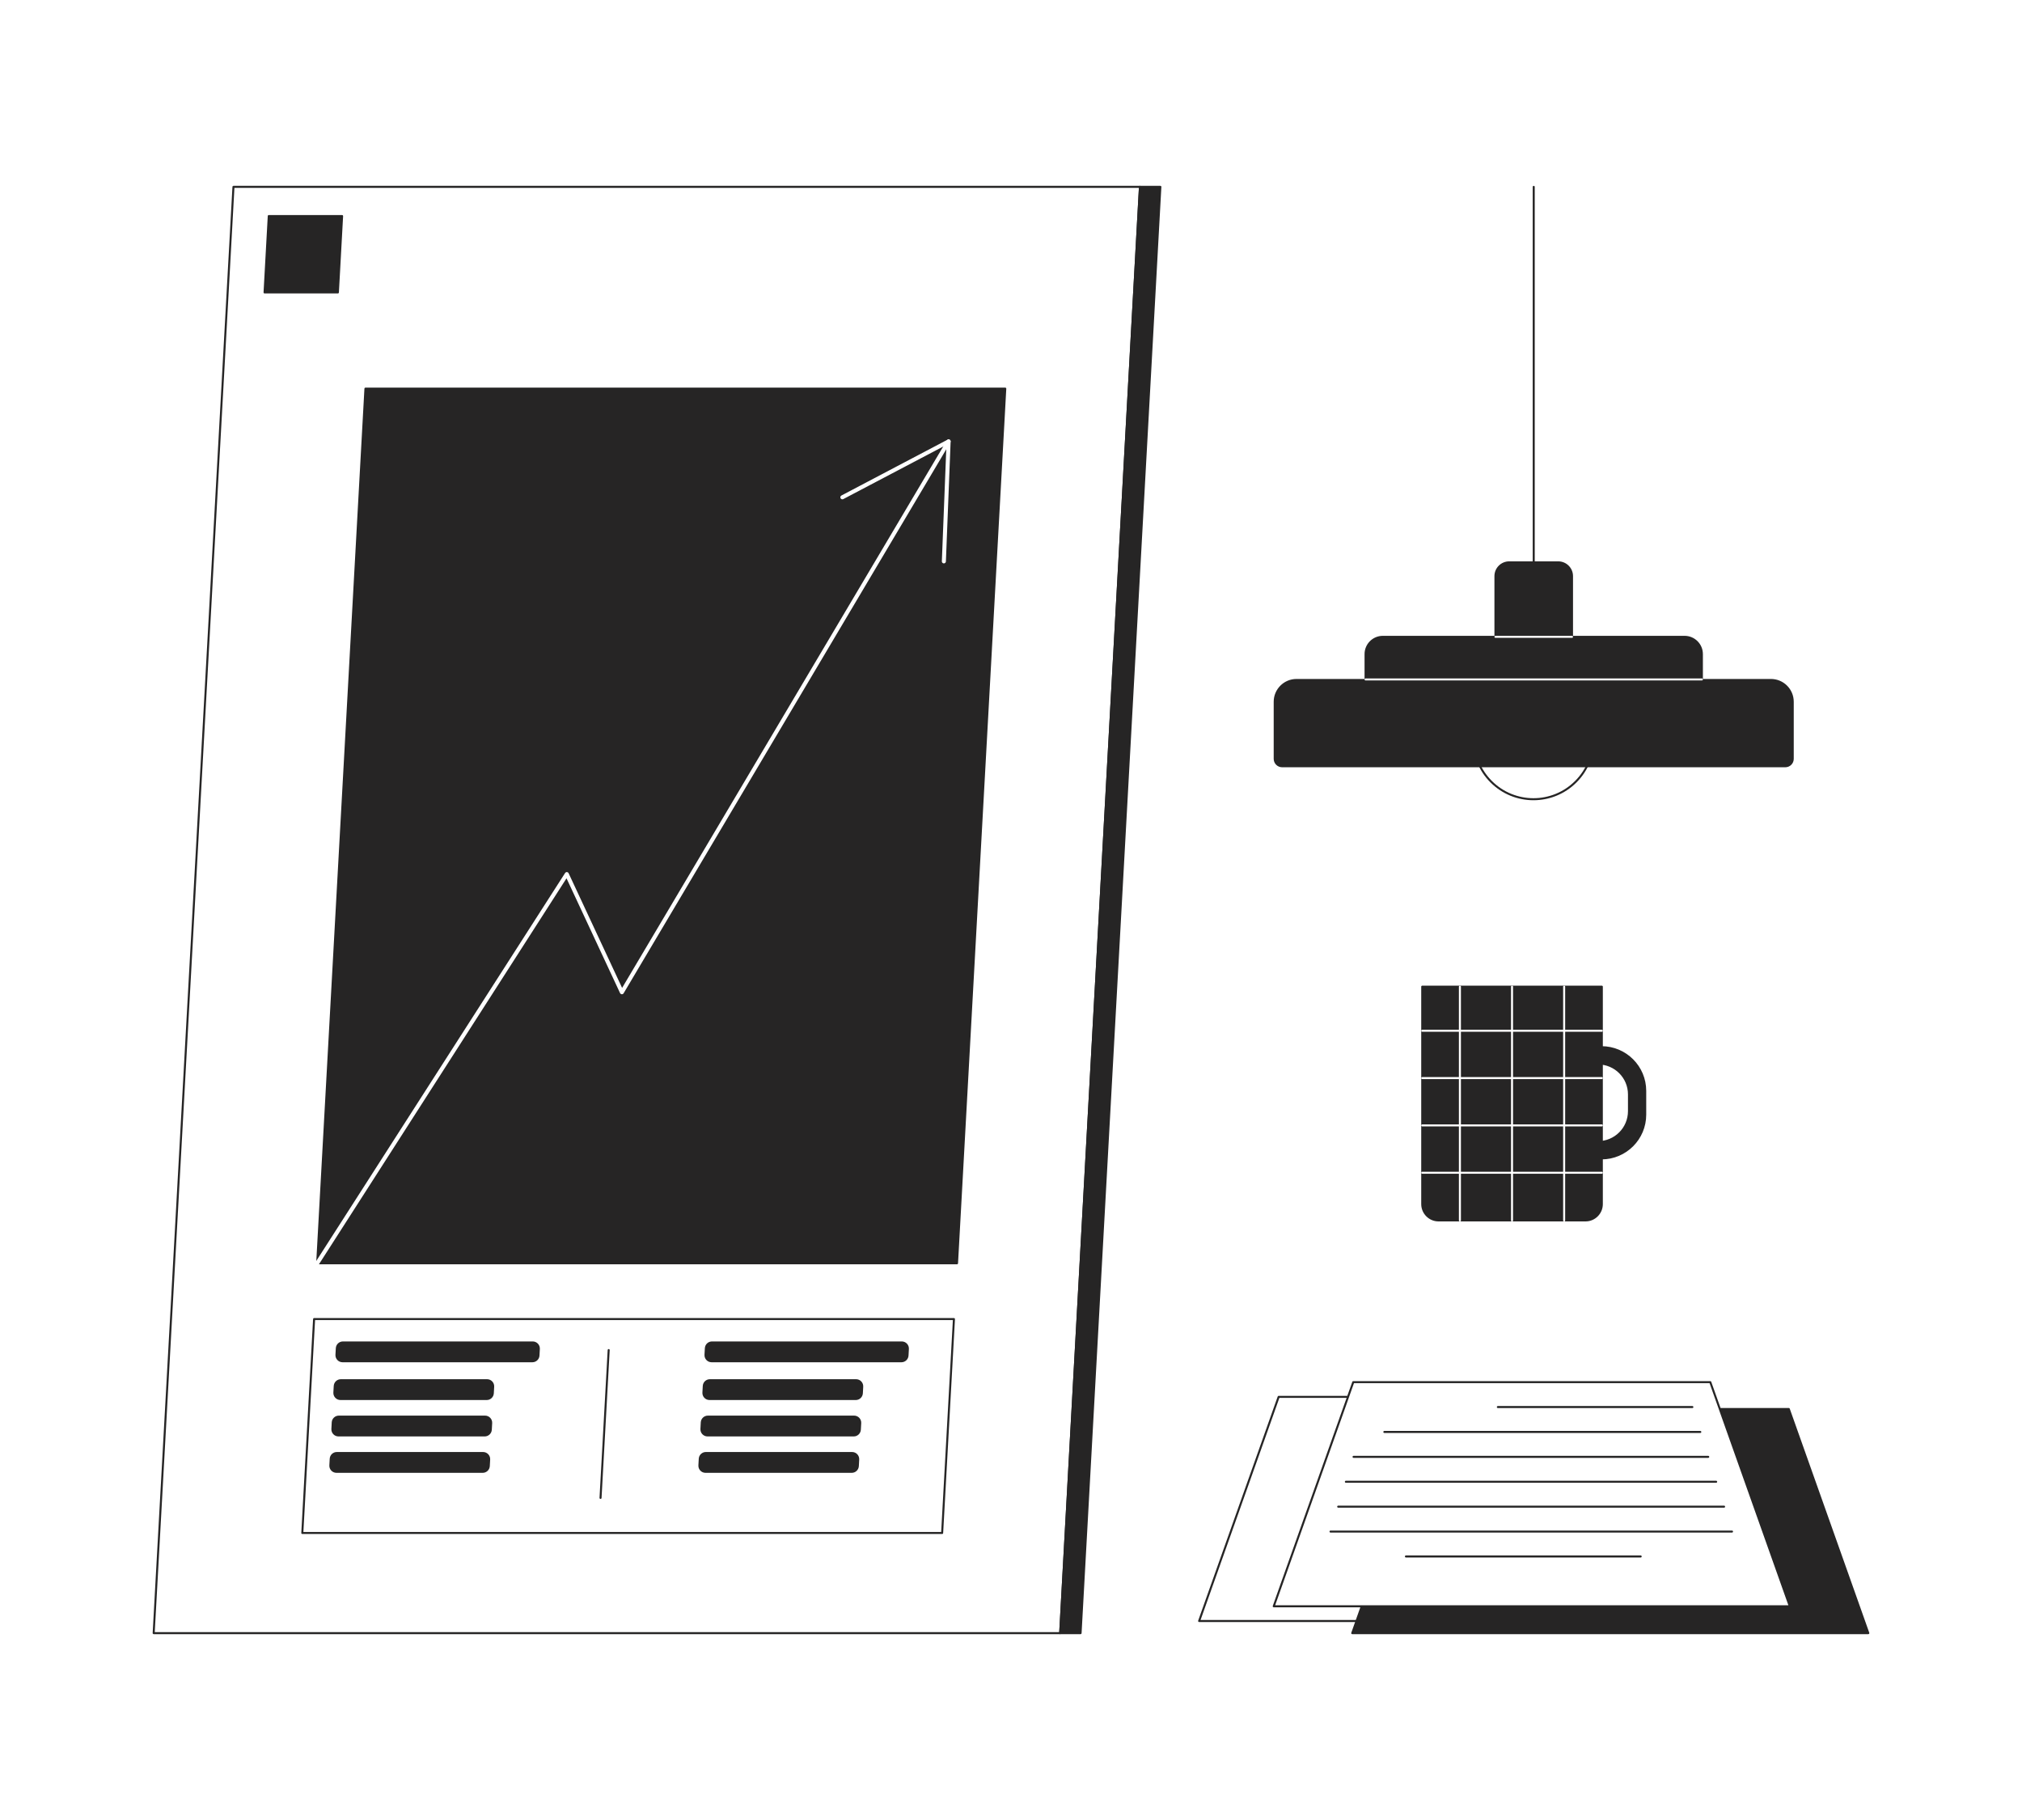 <?xml version="1.0" encoding="utf-8"?>
<!-- Generator: Adobe Illustrator 27.5.0, SVG Export Plug-In . SVG Version: 6.00 Build 0)  -->
<svg version="1.1" xmlns="http://www.w3.org/2000/svg" xmlns:xlink="http://www.w3.org/1999/xlink" x="0px" y="0px"
	 viewBox="0 0 5000 4500" style="enable-background:new 0 0 5000 4500;" xml:space="preserve">
<g id="del">
	<rect id="WhiteRect" style="fill:#FFFFFF;" width="5000" height="4500"/>
</g>
<g id="ap_2">
	<g>
		<g>
			
				<ellipse transform="matrix(0.707 -0.707 0.707 0.707 -181.705 3217.152)" style="fill:#FFFFFF;stroke:#262525;stroke-width:5;stroke-linecap:round;stroke-linejoin:round;stroke-miterlimit:10;" cx="3792.593" cy="1827.913" rx="147.995" ry="147.995"/>
			
				<line style="fill:none;stroke:#262525;stroke-width:5;stroke-linecap:round;stroke-linejoin:round;stroke-miterlimit:10;" x1="3792.593" y1="1390.44" x2="3792.593" y2="462.028"/>
			<g>
				
					<path style="fill:#262525;stroke:#262525;stroke-width:5;stroke-linecap:round;stroke-linejoin:round;stroke-miterlimit:10;" d="
					M3887.26,1574.602h-189.333v-150.091c0-18.817,15.254-34.071,34.071-34.071h121.191c18.817,0,34.071,15.254,34.071,34.071
					V1574.602z"/>
				<g>
					
						<path style="fill:#262525;stroke:#262525;stroke-width:5;stroke-linecap:round;stroke-linejoin:round;stroke-miterlimit:10;" d="
						M4165.705,1787.917h-746.223c-23.591,0-42.714-19.124-42.714-42.714v-127.886c0-23.59,19.124-42.714,42.714-42.714h746.223
						c23.59,0,42.714,19.124,42.714,42.714v127.886C4208.419,1768.793,4189.295,1787.917,4165.705,1787.917z"/>
					<g>
						
							<line style="fill:none;stroke:#FFFFFF;stroke-width:5;stroke-linecap:round;stroke-linejoin:round;stroke-miterlimit:10;" x1="3697.927" y1="1574.602" x2="3887.26" y2="1574.602"/>
					</g>
				</g>
				<g>
					
						<path style="fill:#262525;stroke:#262525;stroke-width:5;stroke-linecap:round;stroke-linejoin:round;stroke-miterlimit:10;" d="
						M4414.761,1894.574H3170.425c-10.121,0-18.325-8.205-18.325-18.325v-141.111c0-29.756,24.122-53.878,53.878-53.878h1173.231
						c29.756,0,53.878,24.122,53.878,53.878v141.111C4433.086,1886.369,4424.882,1894.574,4414.761,1894.574z"/>
					<g>
						
							<line style="fill:none;stroke:#FFFFFF;stroke-width:5;stroke-linecap:round;stroke-linejoin:round;stroke-miterlimit:10;" x1="3376.768" y1="1679.918" x2="4208.419" y2="1679.918"/>
					</g>
				</g>
			</g>
		</g>
		<g>
			<g>
				
					<polygon style="fill:#FFFFFF;stroke:#262525;stroke-width:5;stroke-linecap:round;stroke-linejoin:round;stroke-miterlimit:10;" points="
					2621.605,4037.972 380,4037.972 577.303,462.028 2818.908,462.028 				"/>
				
					<polygon style="fill:#262525;stroke:#262525;stroke-width:5;stroke-linecap:round;stroke-linejoin:round;stroke-miterlimit:10;" points="
					835.515,723 654.201,723 664.618,534.194 845.932,534.194 				"/>
				
					<polygon style="fill:#262525;stroke:#262525;stroke-width:5;stroke-linecap:round;stroke-linejoin:round;stroke-miterlimit:10;" points="
					2621.605,4037.972 2672.028,4037.972 2869.331,462.028 2818.908,462.028 				"/>
			</g>
			
				<polygon style="fill:#262525;stroke:#262525;stroke-width:5;stroke-linecap:round;stroke-linejoin:round;stroke-miterlimit:10;" points="
				2366.522,3123.461 784.336,3123.461 903.653,960.946 2485.839,960.946 			"/>
			<g>
				
					<polyline style="fill:none;stroke:#FFFFFF;stroke-width:10;stroke-linecap:round;stroke-linejoin:round;stroke-miterlimit:10;" points="
					784.336,3123.461 1401.568,2161.272 1537.812,2453.306 2345.685,1091.394 				"/>
				
					<polyline style="fill:none;stroke:#FFFFFF;stroke-width:10;stroke-linecap:round;stroke-linejoin:round;stroke-miterlimit:10;" points="
					2334.018,1387.966 2345.685,1091.394 2083.013,1229.576 				"/>
			</g>
			<g>
				
					<polygon style="fill:#FFFFFF;stroke:#262525;stroke-width:5;stroke-linecap:round;stroke-linejoin:round;stroke-miterlimit:10;" points="
					2329.727,3790.352 747.54,3790.352 776.725,3261.403 2358.912,3261.403 				"/>
				
					<line style="fill:none;stroke:#262525;stroke-width:5;stroke-linecap:round;stroke-linejoin:round;stroke-miterlimit:10;" x1="1484.993" y1="3703.601" x2="1505.16" y2="3338.095"/>
				<g>
					
						<path style="fill:#262525;stroke:#262525;stroke-width:5;stroke-linecap:round;stroke-linejoin:round;stroke-miterlimit:10;" d="
						M1316.484,3365.733H847.067c-8.658,0-15.54-7.272-15.063-15.917l0.9-16.304c0.441-7.997,7.054-14.255,15.063-14.255h469.417
						c8.658,0,15.54,7.272,15.063,15.917l-0.9,16.304C1331.106,3359.475,1324.493,3365.733,1316.484,3365.733z"/>
					
						<path style="fill:#262525;stroke:#262525;stroke-width:5;stroke-linecap:round;stroke-linejoin:round;stroke-miterlimit:10;" d="
						M1203.555,3459.121H841.914c-8.658,0-15.54-7.272-15.063-15.917l0.9-16.304c0.441-7.997,7.054-14.255,15.063-14.255h361.641
						c8.658,0,15.54,7.272,15.063,15.917l-0.9,16.304C1218.177,3452.863,1211.564,3459.121,1203.555,3459.121z"/>
					
						<path style="fill:#262525;stroke:#262525;stroke-width:5;stroke-linecap:round;stroke-linejoin:round;stroke-miterlimit:10;" d="
						M1198.589,3549.115H837.003c-8.648,0-15.526-7.255-15.065-15.89l0.87-16.304c0.428-8.008,7.045-14.282,15.065-14.282h361.615
						c8.658,0,15.54,7.272,15.063,15.917l-0.9,16.305C1213.211,3542.857,1206.598,3549.115,1198.589,3549.115z"/>
					
						<path style="fill:#262525;stroke:#262525;stroke-width:5;stroke-linecap:round;stroke-linejoin:round;stroke-miterlimit:10;" d="
						M1193.624,3639.11H831.983c-8.658,0-15.54-7.272-15.063-15.917l0.9-16.304c0.441-7.997,7.054-14.255,15.063-14.255h361.641
						c8.658,0,15.54,7.272,15.063,15.917l-0.9,16.304C1208.246,3632.852,1201.633,3639.11,1193.624,3639.11z"/>
				</g>
				<g>
					
						<path style="fill:#262525;stroke:#262525;stroke-width:5;stroke-linecap:round;stroke-linejoin:round;stroke-miterlimit:10;" d="
						M2229.05,3365.733h-469.417c-8.658,0-15.54-7.272-15.063-15.917l0.9-16.304c0.441-7.997,7.054-14.255,15.063-14.255h469.417
						c8.658,0,15.54,7.272,15.063,15.917l-0.9,16.304C2243.672,3359.475,2237.059,3365.733,2229.05,3365.733z"/>
					
						<path style="fill:#262525;stroke:#262525;stroke-width:5;stroke-linecap:round;stroke-linejoin:round;stroke-miterlimit:10;" d="
						M2116.121,3459.121H1754.48c-8.658,0-15.54-7.272-15.063-15.917l0.9-16.304c0.441-7.997,7.054-14.255,15.063-14.255h361.641
						c8.658,0,15.54,7.272,15.063,15.917l-0.9,16.304C2130.743,3452.863,2124.13,3459.121,2116.121,3459.121z"/>
					
						<path style="fill:#262525;stroke:#262525;stroke-width:5;stroke-linecap:round;stroke-linejoin:round;stroke-miterlimit:10;" d="
						M2111.156,3549.115h-361.586c-8.648,0-15.526-7.255-15.065-15.89l0.87-16.304c0.428-8.008,7.045-14.282,15.065-14.282h361.615
						c8.658,0,15.54,7.272,15.063,15.917l-0.9,16.305C2125.777,3542.857,2119.164,3549.115,2111.156,3549.115z"/>
					
						<path style="fill:#262525;stroke:#262525;stroke-width:5;stroke-linecap:round;stroke-linejoin:round;stroke-miterlimit:10;" d="
						M2106.19,3639.11h-361.641c-8.658,0-15.54-7.272-15.063-15.917l0.9-16.304c0.441-7.997,7.054-14.255,15.063-14.255h361.641
						c8.658,0,15.54,7.272,15.063,15.917l-0.899,16.304C2120.812,3632.852,2114.199,3639.11,2106.19,3639.11z"/>
				</g>
			</g>
		</g>
		<g>
			
				<polygon style="fill:#FFFFFF;stroke:#262525;stroke-width:5;stroke-linecap:round;stroke-linejoin:round;stroke-miterlimit:10;" points="
				4241.404,4007.985 2965.186,4007.985 3161.864,3453.787 4044.727,3453.787 			"/>
			
				<polygon style="fill:#262525;stroke:#262525;stroke-width:5;stroke-linecap:round;stroke-linejoin:round;stroke-miterlimit:10;" points="
				4620,4037.972 3343.782,4037.972 3540.459,3483.774 4423.323,3483.774 			"/>
			<g>
				
					<polygon style="fill:#FFFFFF;stroke:#262525;stroke-width:5;stroke-linecap:round;stroke-linejoin:round;stroke-miterlimit:10;" points="
					4425.877,3971.573 3149.659,3971.573 3346.337,3417.375 4229.2,3417.375 				"/>
				<g>
					<g>
						
							<line style="fill:none;stroke:#262525;stroke-width:5;stroke-linecap:round;stroke-linejoin:round;stroke-miterlimit:10;" x1="3703.908" y1="3478.952" x2="4184.921" y2="3478.952"/>
						
							<line style="fill:none;stroke:#262525;stroke-width:5;stroke-linecap:round;stroke-linejoin:round;stroke-miterlimit:10;" x1="3423.186" y1="3540.53" x2="4204.522" y2="3540.53"/>
						
							<line style="fill:none;stroke:#262525;stroke-width:5;stroke-linecap:round;stroke-linejoin:round;stroke-miterlimit:10;" x1="3347.064" y1="3602.107" x2="4224.124" y2="3602.107"/>
						
							<line style="fill:none;stroke:#262525;stroke-width:5;stroke-linecap:round;stroke-linejoin:round;stroke-miterlimit:10;" x1="3328.07" y1="3663.685" x2="4243.726" y2="3663.685"/>
						
							<line style="fill:none;stroke:#262525;stroke-width:5;stroke-linecap:round;stroke-linejoin:round;stroke-miterlimit:10;" x1="3309.075" y1="3725.262" x2="4263.327" y2="3725.262"/>
						
							<line style="fill:none;stroke:#262525;stroke-width:5;stroke-linecap:round;stroke-linejoin:round;stroke-miterlimit:10;" x1="3290.081" y1="3786.84" x2="4282.929" y2="3786.84"/>
						
							<line style="fill:none;stroke:#262525;stroke-width:5;stroke-linecap:round;stroke-linejoin:round;stroke-miterlimit:10;" x1="3476.515" y1="3848.417" x2="4057.095" y2="3848.417"/>
					</g>
				</g>
			</g>
		</g>
		<g>
			<path style="fill:#262525;stroke:#262525;stroke-width:5;stroke-linecap:round;stroke-linejoin:round;stroke-miterlimit:10;" d="
				M3960.188,2589.229h-107.147c-32.938,0-59.638,26.7-59.638,59.638v155.61c0,32.938,26.7,59.638,59.638,59.638h107.147
				c59.703,0,108.1-48.399,108.1-108.101v-58.687C4068.289,2637.626,4019.892,2589.229,3960.188,2589.229z M4028.136,2747.444
				c0,42.26-34.259,76.517-76.519,76.517h-75.846c-23.314,0-42.216-18.9-42.216-42.214v-110.15
				c0-23.314,18.901-42.216,42.216-42.216h75.846c42.26,0,76.519,34.259,76.519,76.519V2747.444z"/>
			<g>
				
					<path style="fill:#262525;stroke:#262525;stroke-width:5;stroke-linecap:round;stroke-linejoin:round;stroke-miterlimit:10;" d="
					M3920.585,3017.504h-363.271c-22.322,0-40.417-18.095-40.417-40.417v-537.521h444.104v537.521
					C3961.002,2999.408,3942.907,3017.504,3920.585,3017.504z"/>
				<g>
					
						<line style="fill:none;stroke:#FFFFFF;stroke-width:5;stroke-linecap:round;stroke-linejoin:round;stroke-miterlimit:10;" x1="3516.897" y1="2548.56" x2="3961.002" y2="2548.56"/>
					
						<line style="fill:none;stroke:#FFFFFF;stroke-width:5;stroke-linecap:round;stroke-linejoin:round;stroke-miterlimit:10;" x1="3516.897" y1="2665.586" x2="3961.002" y2="2665.586"/>
					
						<line style="fill:none;stroke:#FFFFFF;stroke-width:5;stroke-linecap:round;stroke-linejoin:round;stroke-miterlimit:10;" x1="3516.897" y1="2782.613" x2="3961.002" y2="2782.613"/>
					
						<line style="fill:none;stroke:#FFFFFF;stroke-width:5;stroke-linecap:round;stroke-linejoin:round;stroke-miterlimit:10;" x1="3516.897" y1="2899.64" x2="3961.002" y2="2899.64"/>
					
						<line style="fill:none;stroke:#FFFFFF;stroke-width:5;stroke-linecap:round;stroke-linejoin:round;stroke-miterlimit:10;" x1="3610.072" y1="2439.566" x2="3610.072" y2="3017.504"/>
					
						<line style="fill:none;stroke:#FFFFFF;stroke-width:5;stroke-linecap:round;stroke-linejoin:round;stroke-miterlimit:10;" x1="3738.95" y1="2439.566" x2="3738.95" y2="3017.504"/>
					
						<line style="fill:none;stroke:#FFFFFF;stroke-width:5;stroke-linecap:round;stroke-linejoin:round;stroke-miterlimit:10;" x1="3867.827" y1="2439.566" x2="3867.827" y2="3017.504"/>
				</g>
			</g>
		</g>
	</g>
</g>
</svg>
